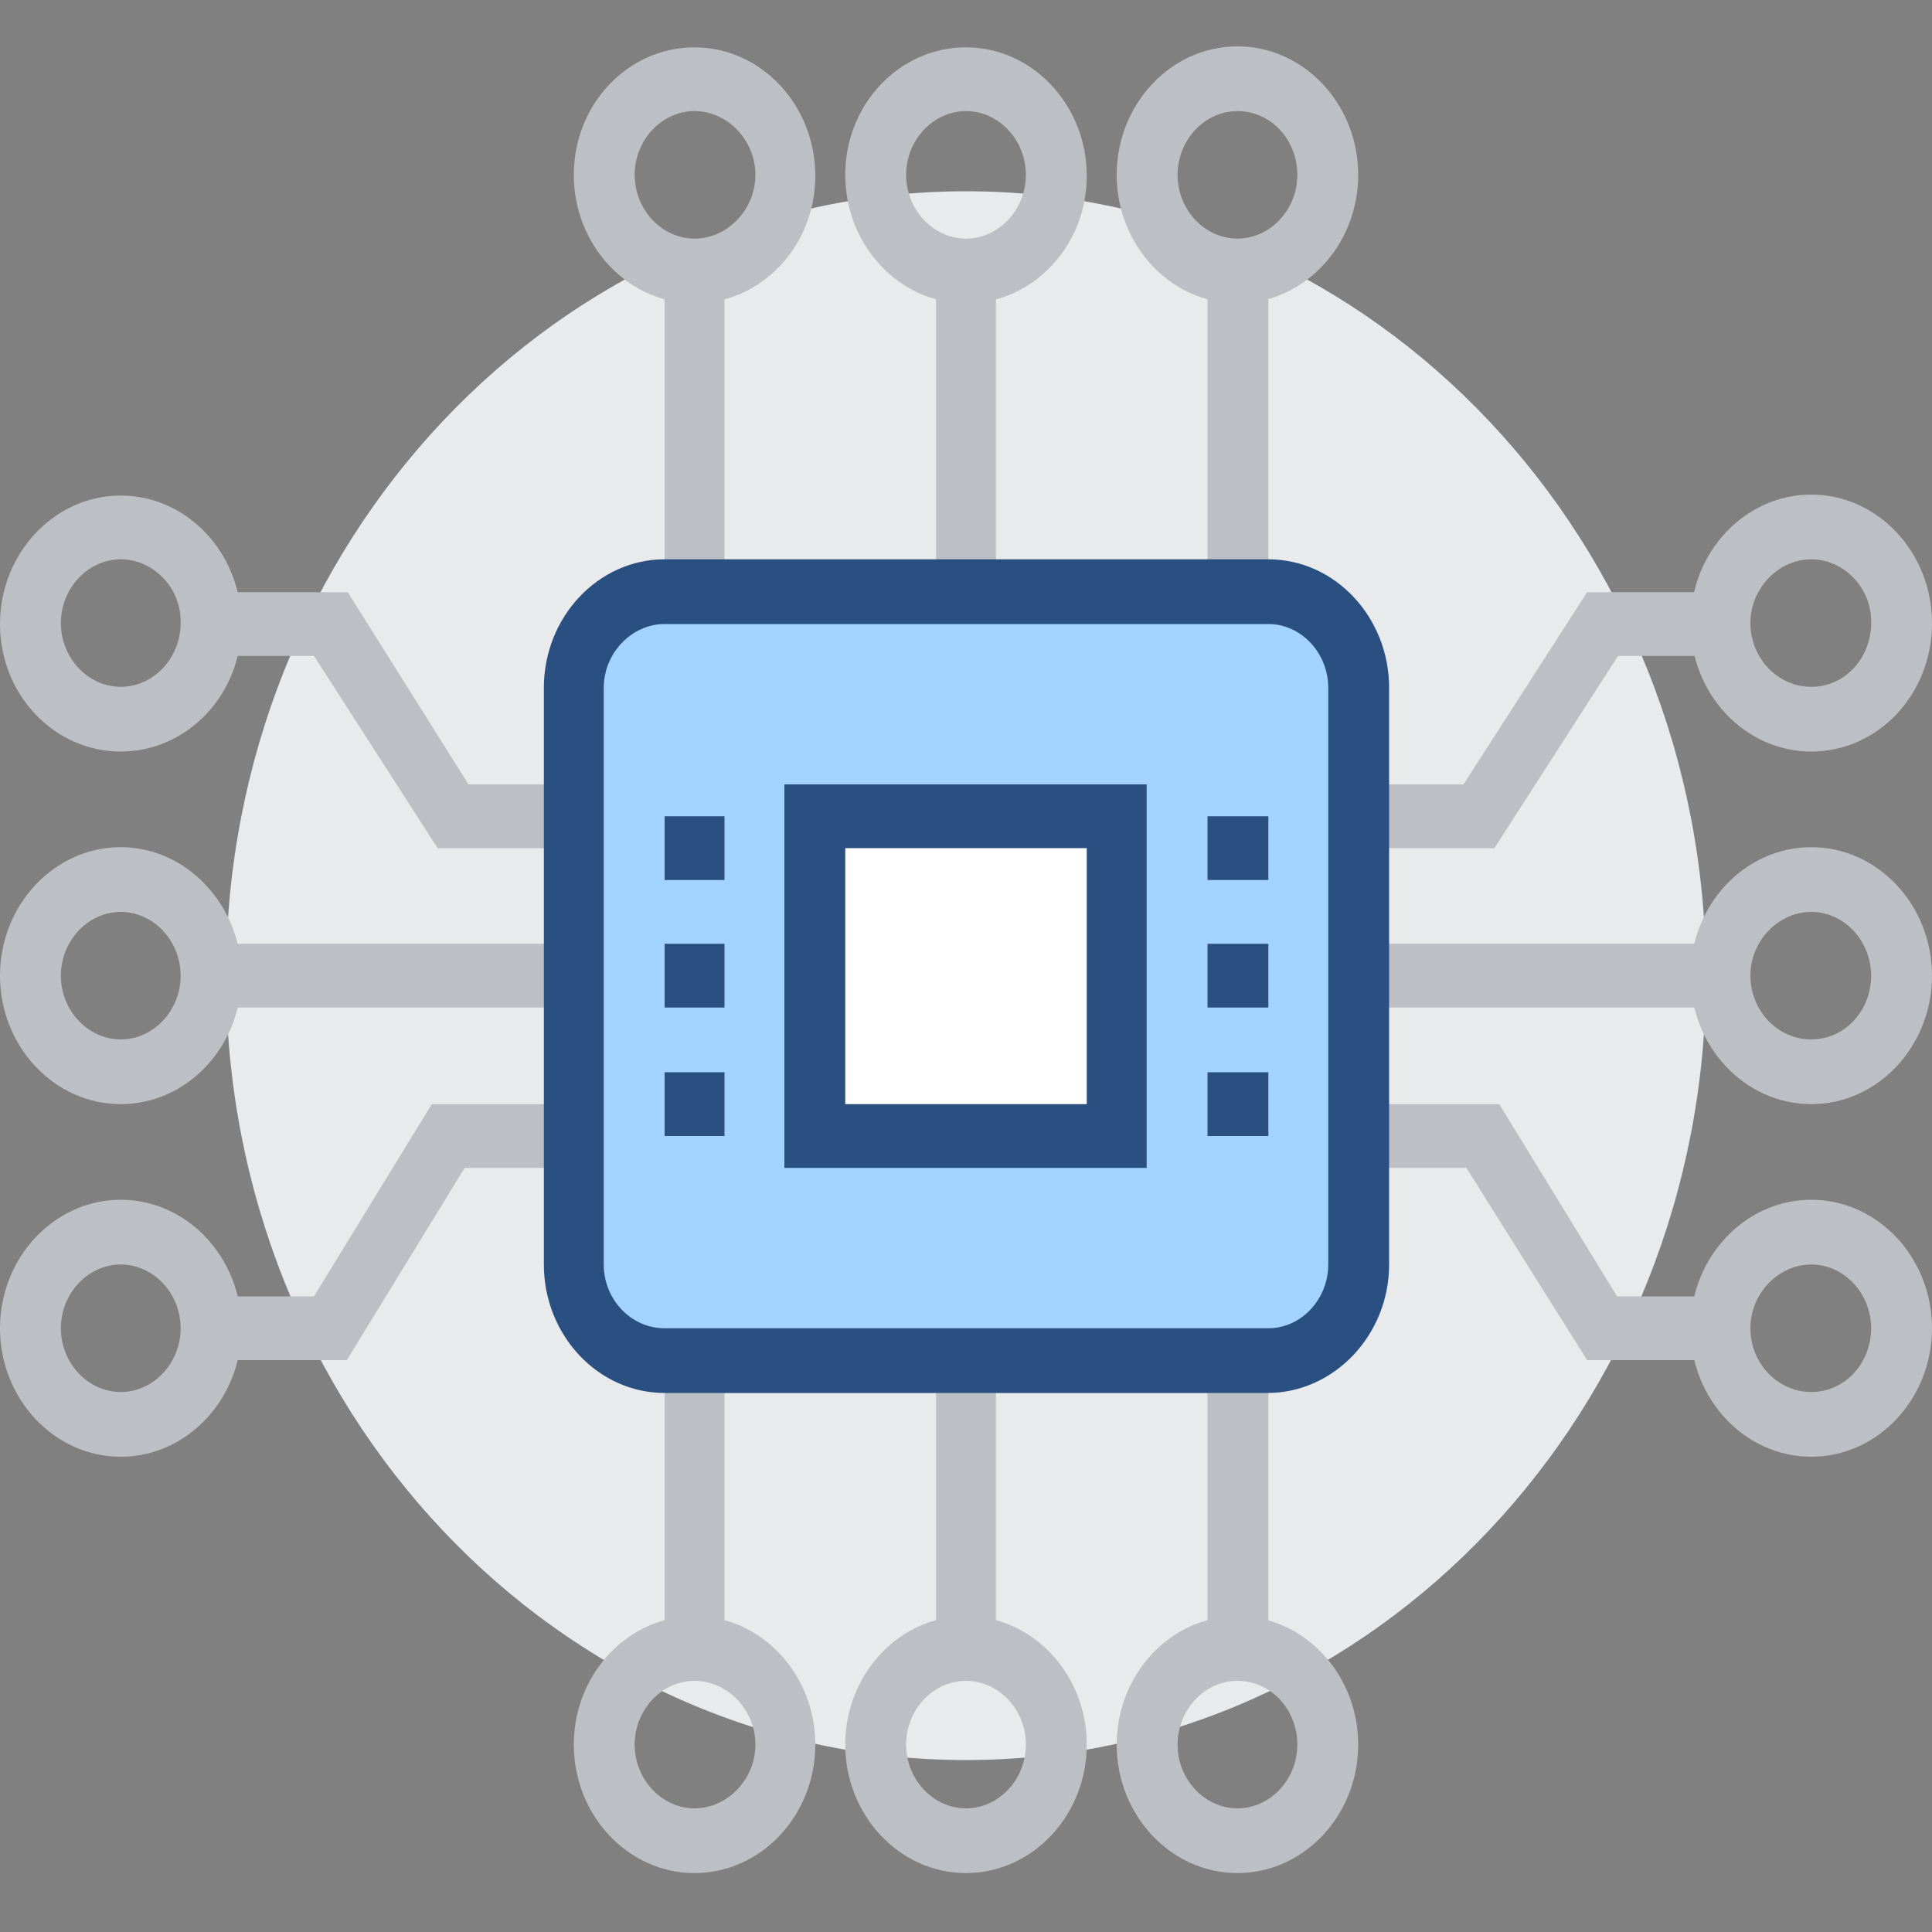 <?xml version="1.0" encoding="utf-8"?>
<!-- Generator: Adobe Illustrator 26.0.1, SVG Export Plug-In . SVG Version: 6.00 Build 0)  -->
<svg version="1.1" id="图层_1" xmlns="http://www.w3.org/2000/svg" xmlns:xlink="http://www.w3.org/1999/xlink" x="0px" y="0px"
	 viewBox="0 0 200 200" style="enable-background:new 0 0 200 200;" xml:space="preserve">
<rect x="0" y="0" width="200" height="200" fill="#808080" stroke="none"/>
<style type="text/css">
	.st0{fill:#E9EAEB;}
	.st1{fill:#BCC0C4;}
	.st2{fill:#A3D4FF;}
	.st3{fill:#2A5082;}
	.st4{fill:#FFFFFF;}
</style>
<path class="st0" d="M23.4,101c0,44.9,34.3,81.2,76.6,81.2s76.6-36.4,76.6-81.2S142.3,19.8,100,19.8S23.4,56.2,23.4,101z"/>
<path class="st1" d="M154.7,87.8h-26.6v-6.6h23.4l12.8-19.9h13.8v6.6h-10.6L154.7,87.8z M128.1,97.7h50v6.6h-50V97.7z"/>
<path class="st1" d="M187.5,77.8c-6.9,0-12.5-6-12.5-13.3c0-7.3,5.6-13.3,12.5-13.3s12.5,6,12.5,13.3
	C200,71.9,194.4,77.8,187.5,77.8z M187.5,57.9c-3.4,0-6.3,3-6.3,6.6c0,3.6,2.8,6.6,6.3,6.6s6.2-3,6.2-6.6
	C193.8,60.9,190.9,57.9,187.5,57.9z M178.1,140.8h-13.8l-12.5-19.9h-23.8v-6.6h27.2l12.2,19.9h10.6V140.8z"/>
<path class="st1" d="M187.5,150.8c-6.9,0-12.5-6-12.5-13.3s5.6-13.3,12.5-13.3s12.5,6,12.5,13.3S194.4,150.8,187.5,150.8z
	 M187.5,130.9c-3.4,0-6.3,3-6.3,6.6s2.8,6.6,6.3,6.6s6.2-3,6.2-6.6S190.9,130.9,187.5,130.9z M187.5,114.3c-6.9,0-12.5-6-12.5-13.3
	c0-7.3,5.6-13.3,12.5-13.3s12.5,6,12.5,13.3C200,108.3,194.4,114.3,187.5,114.3z M187.5,94.4c-3.4,0-6.3,3-6.3,6.6
	c0,3.6,2.8,6.6,6.3,6.6s6.2-3,6.2-6.6S190.9,94.4,187.5,94.4z M96.9,117.6h6.2v53.1h-6.2L96.9,117.6z M125,117.6h6.3v53.1H125V117.6
	z M68.8,117.6H75v53.1h-6.2V117.6z M96.9,24.8h6.2v46.4h-6.2L96.9,24.8z"/>
<path class="st1" d="M100,31.4c-6.9,0-12.5-6-12.5-13.3S93.1,4.9,100,4.9s12.5,6,12.5,13.3S106.9,31.4,100,31.4z M100,11.5
	c-3.4,0-6.2,3-6.2,6.6s2.8,6.6,6.2,6.6s6.2-3,6.2-6.6S103.4,11.5,100,11.5z M125,24.8h6.3v46.4H125V24.8z"/>
<path class="st1" d="M128.1,31.4c-6.9,0-12.5-6-12.5-13.3s5.6-13.3,12.5-13.3c6.9,0,12.5,6,12.5,13.3S135,31.4,128.1,31.4z
	 M128.1,11.5c-3.4,0-6.2,3-6.2,6.6s2.8,6.6,6.2,6.6c3.4,0,6.2-3,6.2-6.6S131.6,11.5,128.1,11.5z M68.8,24.8H75v46.4h-6.2V24.8z"/>
<path class="st1" d="M71.9,31.4c-6.9,0-12.5-6-12.5-13.3S65,4.9,71.9,4.9s12.5,6,12.5,13.3S78.8,31.4,71.9,31.4z M71.9,11.5
	c-3.4,0-6.2,3-6.2,6.6s2.8,6.6,6.2,6.6s6.3-3,6.3-6.6S75.3,11.5,71.9,11.5z M71.9,87.8H45.3L32.5,67.9H21.9v-6.6h14.1l12.5,19.9
	h23.4L71.9,87.8z M21.9,97.7h50v6.6h-50L21.9,97.7z"/>
<path class="st1" d="M12.5,77.8C5.6,77.8,0,71.9,0,64.6c0-7.3,5.6-13.3,12.5-13.3S25,57.3,25,64.6C25,71.9,19.4,77.8,12.5,77.8z
	 M12.5,57.9c-3.4,0-6.2,3-6.2,6.6c0,3.6,2.8,6.6,6.2,6.6s6.2-3,6.2-6.6C18.8,60.9,15.9,57.9,12.5,57.9z M35.9,140.8H21.9v-6.6h10.6
	l12.2-19.9h27.2v6.6H48.1L35.9,140.8z"/>
<path class="st1" d="M12.5,150.8c-6.9,0-12.5-6-12.5-13.3s5.6-13.3,12.5-13.3s12.5,6,12.5,13.3S19.4,150.8,12.5,150.8z M12.5,130.9
	c-3.4,0-6.2,3-6.2,6.6s2.8,6.6,6.2,6.6s6.2-3,6.2-6.6S15.9,130.9,12.5,130.9z M12.5,114.3c-6.9,0-12.5-6-12.5-13.3
	c0-7.3,5.6-13.3,12.5-13.3S25,93.8,25,101C25,108.3,19.4,114.3,12.5,114.3z M12.5,94.4c-3.4,0-6.2,3-6.2,6.6c0,3.6,2.8,6.6,6.2,6.6
	s6.2-3,6.2-6.6S15.9,94.4,12.5,94.4z"/>
<path class="st2" d="M140.6,130.9c0,5.6-4.1,9.9-9.4,9.9H68.8c-5.3,0-9.4-4.3-9.4-9.9V71.2c0-5.6,4.1-9.9,9.4-9.9h62.5
	c5.3,0,9.4,4.3,9.4,9.9V130.9z"/>
<path class="st3" d="M131.2,144.2H68.8c-6.9,0-12.5-6-12.5-13.3V71.2c0-7.3,5.6-13.3,12.5-13.3h62.5c6.9,0,12.5,6,12.5,13.3v59.7
	C143.8,138.2,138.1,144.2,131.2,144.2z M68.8,64.6c-3.4,0-6.3,3-6.3,6.6v59.7c0,3.6,2.8,6.6,6.3,6.6h62.5c3.4,0,6.2-3,6.2-6.6V71.2
	c0-3.6-2.8-6.6-6.2-6.6C131.2,64.6,68.8,64.6,68.8,64.6z"/>
<path class="st4" d="M84.4,84.5h31.2v33.2H84.4V84.5z"/>
<path class="st3" d="M118.7,120.9H81.2V81.2h37.5V120.9z M87.5,114.3h25V87.8h-25V114.3z M68.8,84.5H75v6.6h-6.2V84.5z M68.8,97.7
	H75v6.6h-6.2V97.7z M68.8,111H75v6.6h-6.2V111z M125,84.5h6.3v6.6H125V84.5z M125,97.7h6.3v6.6H125V97.7z M125,111h6.3v6.6H125V111z
	"/>
<path class="st1" d="M100,193.9c-6.9,0-12.5-6-12.5-13.3c0-7.3,5.6-13.3,12.5-13.3s12.5,6,12.5,13.3
	C112.5,187.9,106.9,193.9,100,193.9z M100,174c-3.4,0-6.2,3-6.2,6.6s2.8,6.6,6.2,6.6s6.2-3,6.2-6.6S103.4,174,100,174z M128.1,193.9
	c-6.9,0-12.5-6-12.5-13.3c0-7.3,5.6-13.3,12.5-13.3c6.9,0,12.5,6,12.5,13.3C140.6,187.9,135,193.9,128.1,193.9z M128.1,174
	c-3.4,0-6.2,3-6.2,6.6s2.8,6.6,6.2,6.6c3.4,0,6.2-3,6.2-6.6S131.6,174,128.1,174z M71.9,193.9c-6.9,0-12.5-6-12.5-13.3
	c0-7.3,5.6-13.3,12.5-13.3s12.5,6,12.5,13.3C84.4,187.9,78.8,193.9,71.9,193.9z M71.9,174c-3.4,0-6.2,3-6.2,6.6s2.8,6.6,6.2,6.6
	s6.3-3,6.3-6.6S75.3,174,71.9,174z"/>
</svg>
